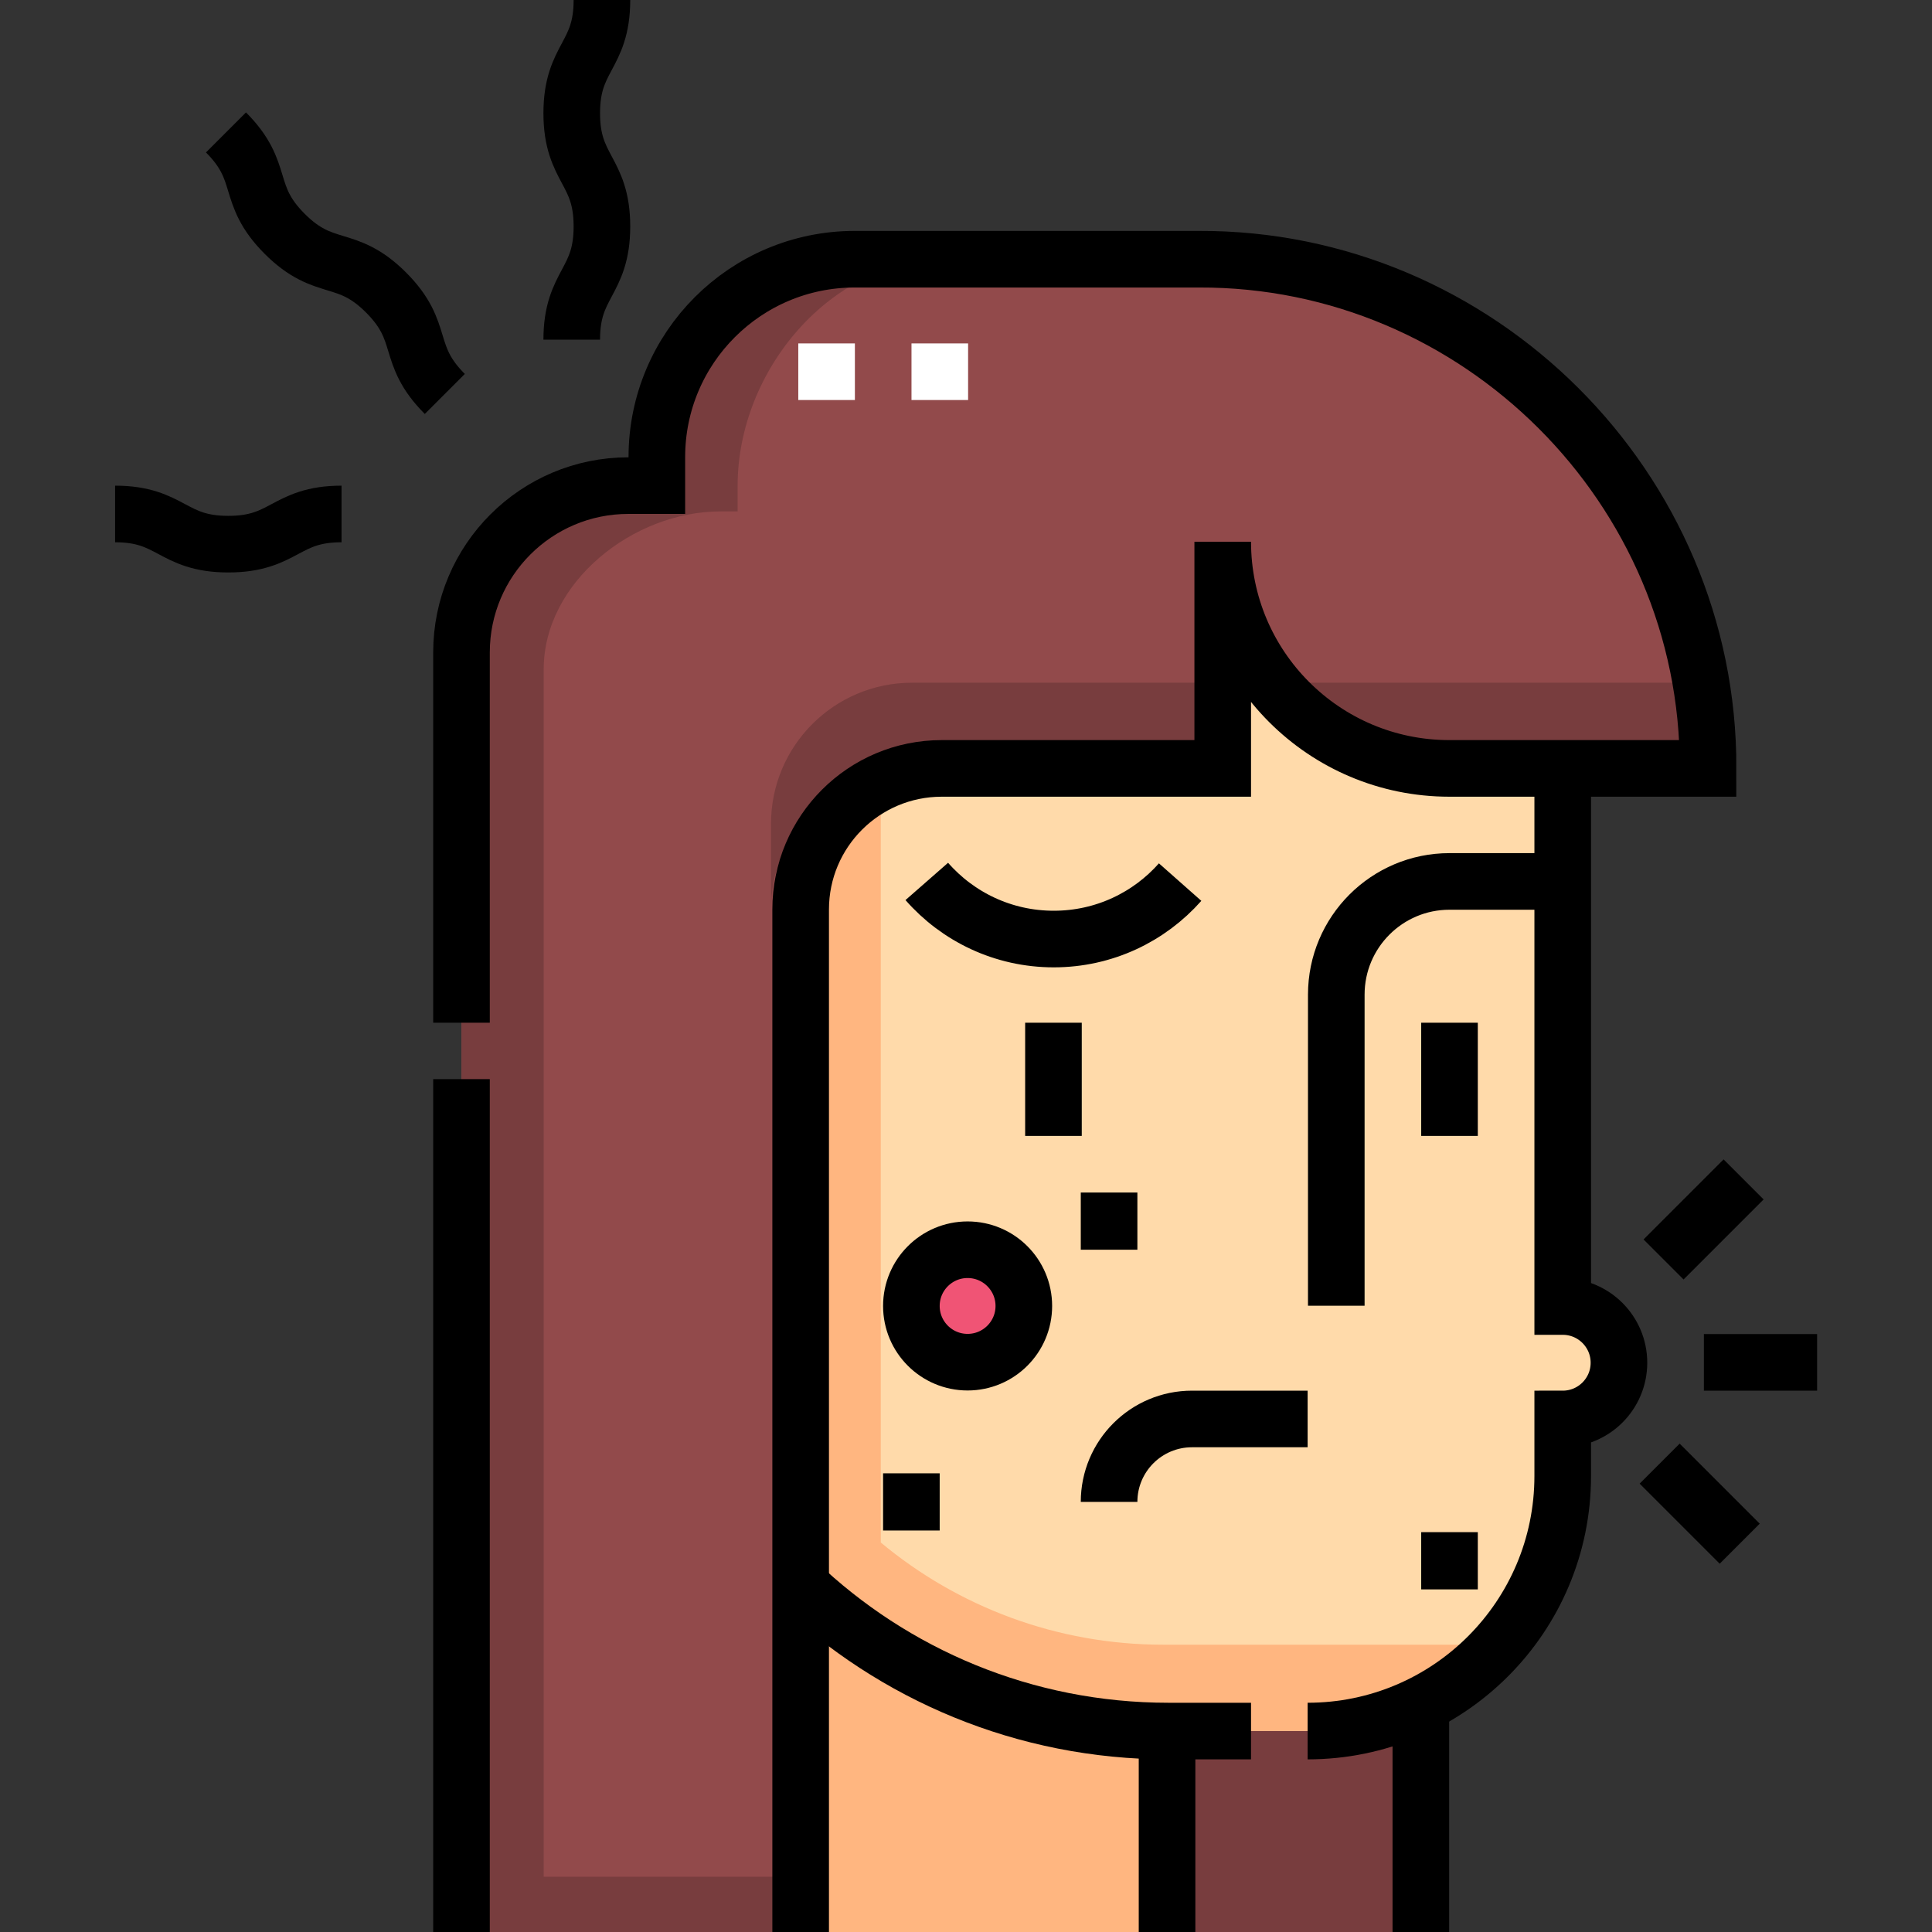 <?xml version="1.0" encoding="UTF-8"?>
<svg xmlns="http://www.w3.org/2000/svg" xmlns:xlink="http://www.w3.org/1999/xlink" width="600px" height="600px" viewBox="0 0 600 600" version="1.1">
<rect x="0" y="0" width="600" height="600" fill="#333333" stroke="none"/>
<g id="surface1">
<path style=" stroke:none;fill-rule:nonzero;fill:rgb(47.059%,23.922%,24.314%);fill-opacity:1;" d="M 362.398 510.777 L 441.211 510.777 L 441.211 600 L 362.398 600 Z M 362.398 510.777 "/>
<path style=" stroke:none;fill-rule:nonzero;fill:rgb(100%,71.373%,50.196%);fill-opacity:1;" d="M 195.969 376.996 L 362.398 376.996 L 362.398 600 L 195.969 600 Z M 195.969 376.996 "/>
<path style=" stroke:none;fill-rule:nonzero;fill:rgb(100%,85.49%,66.667%);fill-opacity:1;" d="M 289.066 204.203 C 266.879 204.203 248.895 222.188 248.895 244.375 L 248.895 378.598 L 195.969 378.598 L 197.25 390.059 C 206.641 474.035 277.645 537.539 362.145 537.539 L 407.113 537.539 C 450.277 537.539 485.27 502.551 485.27 459.387 L 485.27 440.625 C 494.848 440.625 502.727 432.742 502.727 423.164 C 502.727 413.586 494.848 405.707 485.27 405.707 L 485.27 204.203 Z M 289.066 204.203 "/>
<path style=" stroke:none;fill-rule:nonzero;fill:rgb(100%,71.373%,50.196%);fill-opacity:1;" d="M 361.258 510.777 C 328.07 510.777 297.414 498.922 273.531 479.035 L 273.531 204.203 L 248.625 204.203 L 248.625 451.875 C 235.984 433.699 227.59 412.254 224.977 388.883 L 220.832 378.598 L 195.969 378.598 L 197.25 390.059 C 206.641 474.035 277.641 537.539 362.141 537.539 L 407.348 537.539 C 427.496 537.539 446.84 529.621 461.203 515.488 L 465.992 510.777 Z M 361.258 510.777 "/>
<path style=" stroke:none;fill-rule:nonzero;fill:rgb(57.255%,29.02%,29.412%);fill-opacity:1;" d="M 485.566 128.305 C 513.309 156.789 530.398 195.703 530.398 238.609 L 450.066 238.609 C 411.195 238.609 379.684 207.098 379.684 168.227 L 379.684 238.609 L 292.438 238.609 C 268.238 238.609 248.621 258.227 248.621 282.422 L 248.621 600 L 143.305 600 L 143.305 199.828 C 143.305 172.75 165.258 150.797 192.336 150.797 L 203.539 150.797 L 203.539 141.117 C 203.539 107.633 230.68 80.492 264.164 80.492 L 375.992 80.492 C 417.578 80.492 457.281 97.816 485.566 128.305 Z M 485.566 128.305 "/>
<path style=" stroke:none;fill-rule:nonzero;fill:rgb(47.059%,23.922%,24.314%);fill-opacity:1;" d="M 239.445 255.836 L 239.445 282.422 C 239.445 258.227 259.059 238.609 283.258 238.609 L 379.688 238.609 L 379.688 212.023 L 283.258 212.023 C 259.059 212.023 239.445 231.641 239.445 255.836 Z M 528.164 212.023 L 394.977 212.023 C 406.883 228.18 425.34 238.82 445.656 238.609 L 530.398 238.609 C 530.398 229.547 529.625 220.668 528.164 212.023 Z M 528.164 212.023 "/>
<path style=" stroke:none;fill-rule:nonzero;fill:rgb(47.059%,23.922%,24.314%);fill-opacity:1;" d="M 168.852 207.855 C 168.852 180.777 196.656 158.824 223.734 158.824 L 229.082 158.824 L 229.082 150.797 C 229.082 115.105 258.016 80.492 293.707 80.492 L 268.164 80.492 C 232.473 80.492 203.539 109.426 203.539 145.117 L 203.539 150.801 L 192.336 150.801 C 165.258 150.801 143.305 172.75 143.305 199.832 L 143.305 600 L 248.625 600 L 248.625 582.848 L 168.848 582.848 L 168.848 207.855 Z M 168.852 207.855 "/>
<path style="fill:none;stroke-width:15;stroke-linecap:butt;stroke-linejoin:miter;stroke:rgb(100%,100%,100%);stroke-opacity:1;stroke-miterlimit:10;" d="M 219.03 91 L 219.03 106 M 249.03 91 L 249.03 106 " transform="matrix(1.172,0,0,1.172,0,0)"/>
<path style=" stroke:none;fill-rule:nonzero;fill:rgb(94.118%,32.941%,45.882%);fill-opacity:1;" d="M 317.926 405.535 C 317.926 395.891 310.109 388.074 300.465 388.074 C 290.824 388.074 283.008 395.891 283.008 405.535 C 283.008 415.176 290.824 422.992 300.465 422.992 C 310.109 422.992 317.926 415.176 317.926 405.535 Z M 317.926 405.535 "/>
<path style="fill:none;stroke-width:15;stroke-linecap:butt;stroke-linejoin:miter;stroke:rgb(0%,0%,0%);stroke-opacity:1;stroke-miterlimit:10;" d="M 122.287 271 L 122.287 172.893 C 122.287 148.477 142.083 128.68 166.5 128.68 L 174.053 128.68 L 174.053 121.127 C 174.053 92.163 197.533 68.687 226.493 68.687 L 317.68 68.687 C 391.58 68.413 452.833 129.17 452.607 203.613 L 384.06 203.613 C 350.89 203.613 324 176.723 324 143.553 L 324 203.613 L 249.547 203.613 C 228.897 203.613 212.16 220.353 212.16 241 L 212.16 512 M 122.287 512 L 122.287 285.957 M 376.5 451 L 376.5 512 " transform="matrix(1.172,0,0,1.172,0,0)"/>
<path style="fill:none;stroke-width:15;stroke-linecap:butt;stroke-linejoin:miter;stroke:rgb(0%,0%,0%);stroke-opacity:1;stroke-miterlimit:10;" d="M 211.097 419.207 C 236.707 443.673 271.41 458.703 309.627 458.703 L 331.5 458.703 M 309.247 512 L 309.247 459.117 M 245.58 233.563 C 253.773 242.92 265.81 248.83 279.227 248.83 C 292.557 248.83 304.527 242.997 312.713 233.74 M 414.093 233.563 L 384.093 233.563 C 367.527 233.563 354.093 246.993 354.093 263.563 L 354.093 346 M 293.887 397.98 C 293.887 385.84 303.723 376 315.863 376 L 346.497 376 M 384.093 271 L 384.093 301 M 279.147 271 L 279.147 301 " transform="matrix(1.172,0,0,1.172,0,0)"/>
<path style="fill:none;stroke-width:15;stroke-linecap:butt;stroke-linejoin:miter;stroke:rgb(0%,0%,0%);stroke-opacity:1;stroke-miterlimit:10;" d="M 271.297 346.057 C 271.297 337.827 264.627 331.157 256.397 331.157 C 248.17 331.157 241.5 337.827 241.5 346.057 C 241.5 354.283 248.17 360.953 256.397 360.953 C 264.627 360.953 271.297 354.283 271.297 346.057 Z M 271.297 346.057 " transform="matrix(1.172,0,0,1.172,0,0)"/>
<path style="fill:none;stroke-width:15;stroke-linecap:butt;stroke-linejoin:miter;stroke:rgb(0%,0%,0%);stroke-opacity:1;stroke-miterlimit:10;" d="M 346.5 458.7 C 383.83 458.7 414.093 428.437 414.093 391.103 L 414.093 376 C 422.323 376 428.993 369.33 428.993 361.1 C 428.993 352.873 422.323 346.203 414.093 346.203 L 414.093 203.613 M 293.887 323.58 L 293.887 331.157 L 293.887 316 Z M 384.093 413.58 L 384.093 421.157 L 384.093 406 Z M 241.5 397.98 L 241.5 405.557 L 241.5 390.4 Z M 451.5 361 L 481.5 361 M 440.81 333.737 L 462.023 312.523 M 439.78 387.837 L 460.993 409.05 M 159.5 0 C 159.5 15 151.5 15 151.5 29.997 C 151.5 44.997 159.5 44.997 159.5 59.997 C 159.5 74.997 151.5 75 151.5 90 M 59.883 35.093 C 70.49 45.7 64.833 51.357 75.437 61.96 C 86.043 72.567 91.7 66.91 102.307 77.517 C 112.913 88.127 107.257 93.783 117.867 104.39 M 30.5 136.193 C 45.5 136.193 45.5 144.193 60.497 144.193 C 75.5 144.193 75.5 136.193 90.5 136.193 " transform="matrix(1.172,0,0,1.172,0,0)"/>
</g>
</svg>
